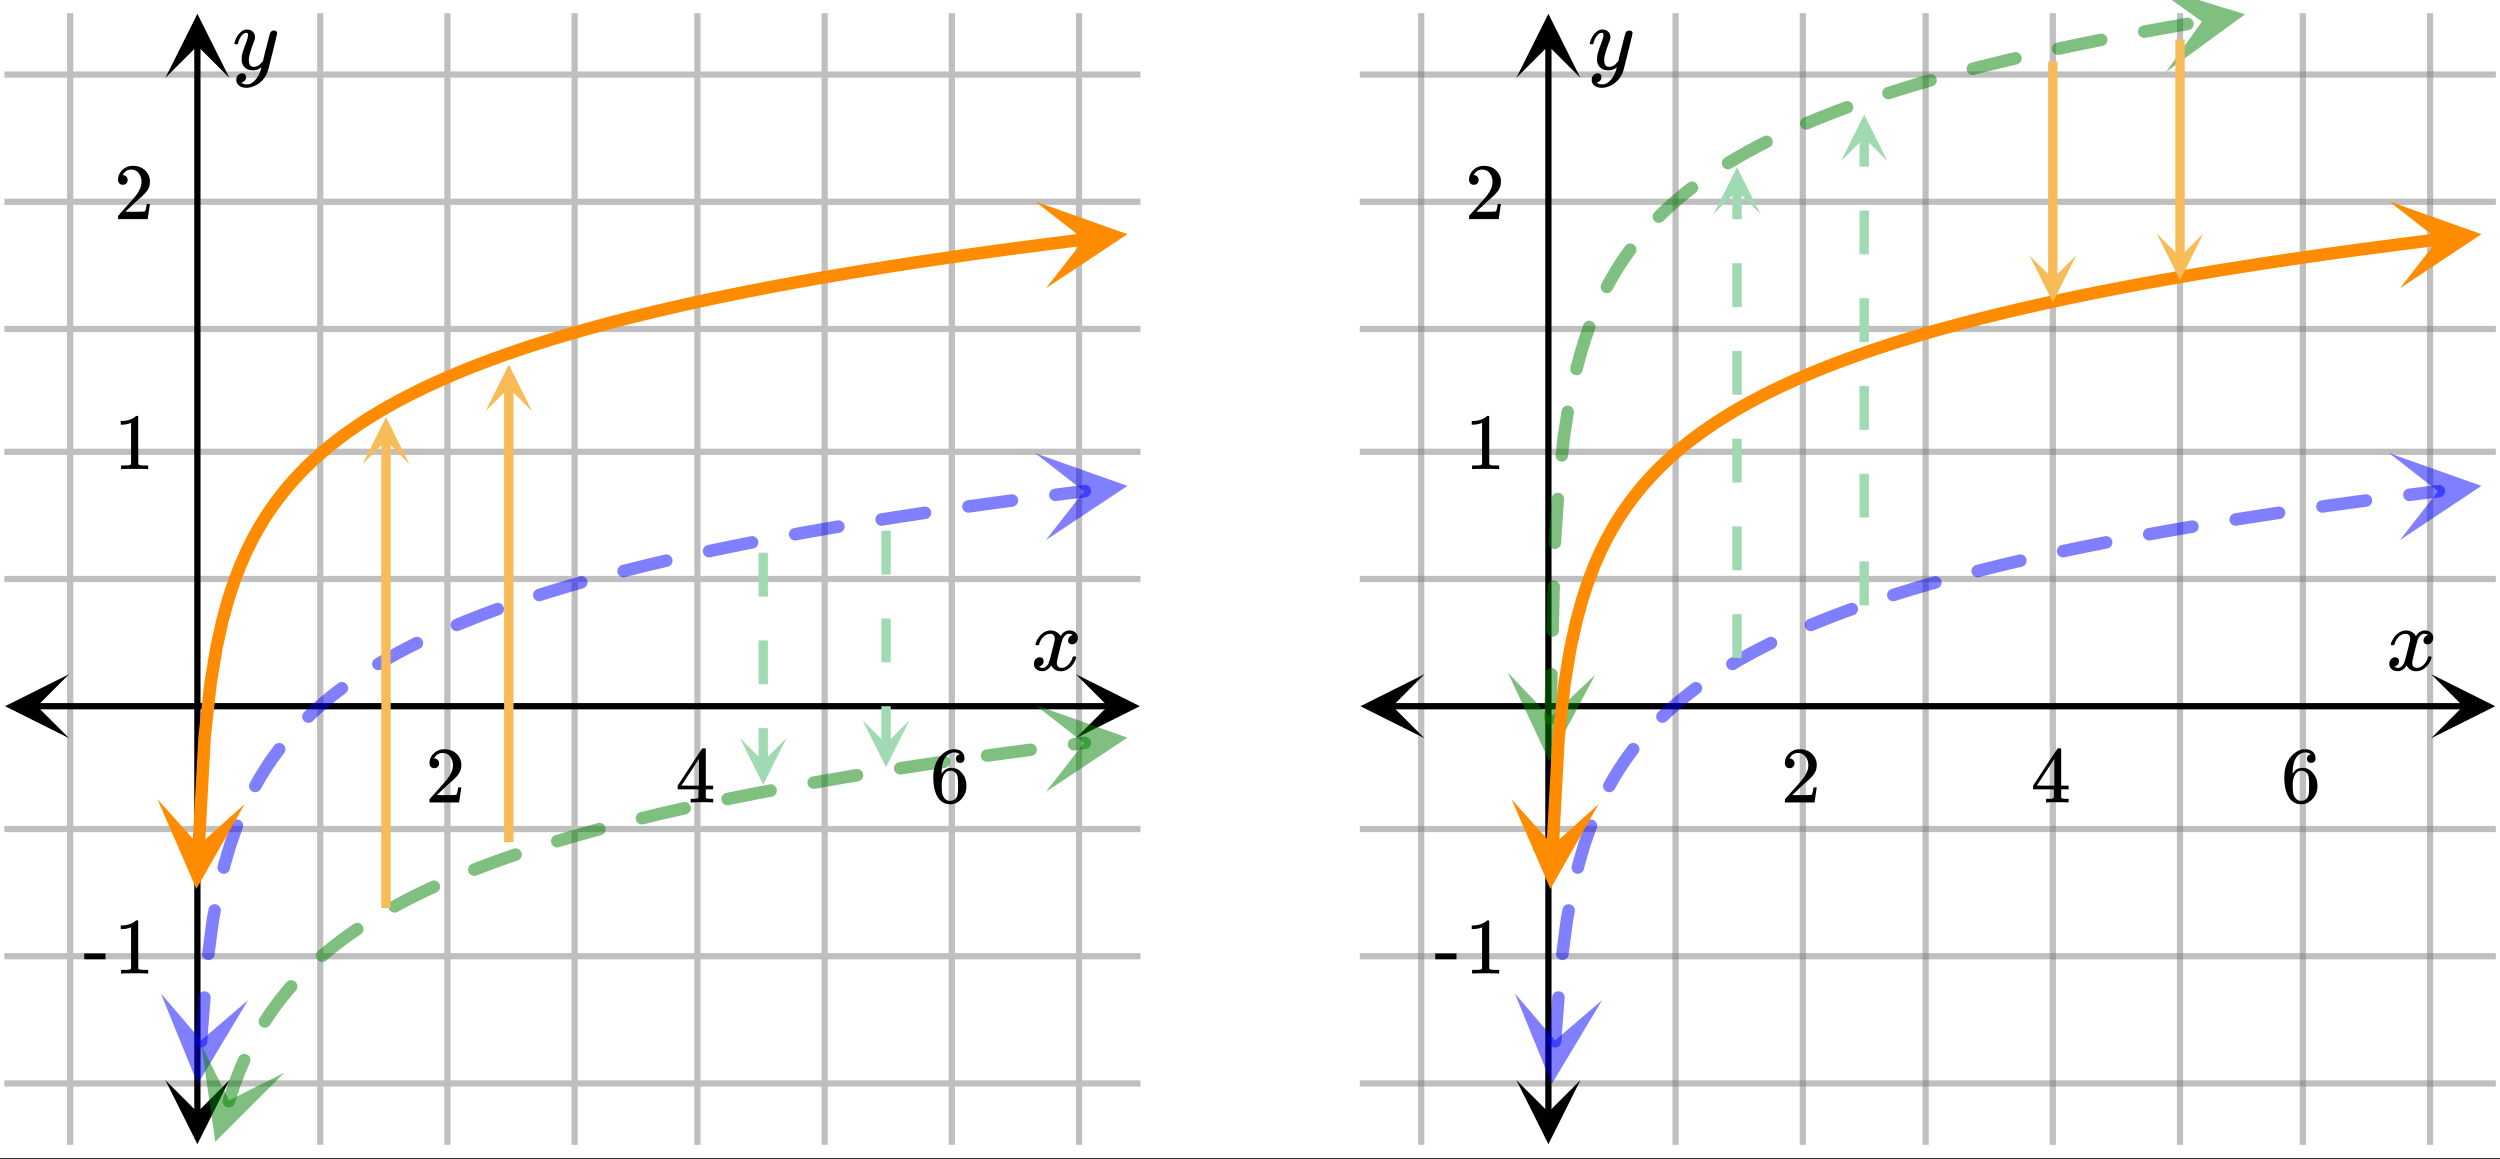 <svg xmlns="http://www.w3.org/2000/svg" xmlns:xlink="http://www.w3.org/1999/xlink" width="569.28" height="264" viewBox="0 0 426.96 198"><rect x="0" y="0" width="426.96" height="198" fill="#333333" stroke="none"/><defs><symbol overflow="visible" id="X"><path d="M.89-4.281c-.062-.051-.093-.102-.093-.157.039-.28.203-.632.484-1.062.477-.727 1.082-1.148 1.813-1.266.144-.02.25-.03.312-.03.364 0 .696.093 1 .28.301.18.52.407.657.688.132-.176.21-.285.234-.328.383-.426.82-.64 1.312-.64.414 0 .754.12 1.016.359.27.242.406.539.406.89 0 .313-.094.578-.281.797a.867.867 0 0 1-.703.328c-.2 0-.36-.055-.484-.172a.584.584 0 0 1-.188-.453c0-.469.258-.789.781-.969a.747.747 0 0 0-.172-.109c-.105-.063-.257-.094-.453-.094a.885.885 0 0 0-.281.032c-.398.167-.688.507-.875 1.015-.031.086-.184.656-.453 1.719C4.66-2.391 4.52-1.79 4.5-1.656a2.175 2.175 0 0 0-.047.453c0 .25.07.45.219.594.144.136.336.203.578.203.426 0 .813-.176 1.156-.531.352-.364.594-.77.719-1.22.031-.1.055-.16.078-.171.031-.02.113-.031.25-.031.195 0 .297.043.297.125 0 .011-.012.07-.031.171-.18.637-.54 1.188-1.078 1.657-.48.386-.985.578-1.516.578-.719 0-1.266-.32-1.64-.969-.294.461-.669.766-1.126.922-.093.02-.23.031-.406.031-.594 0-1.016-.21-1.266-.64a1.104 1.104 0 0 1-.156-.61c0-.3.094-.562.281-.781a.888.888 0 0 1 .704-.328c.445 0 .671.219.671.656 0 .375-.183.652-.546.828-.024.012-.047.028-.079.047l-.078.031a.123.123 0 0 1-.046.016l-.032.016c0 .03.07.074.219.125a.992.992 0 0 0 .406.078c.364 0 .68-.227.953-.688.114-.187.313-.851.594-2 .063-.226.129-.488.203-.781.07-.29.125-.508.156-.656.04-.157.067-.25.079-.282a3.95 3.95 0 0 0 .078-.593c0-.25-.07-.446-.203-.594a.72.72 0 0 0-.547-.219c-.469 0-.875.18-1.219.532a2.824 2.824 0 0 0-.688 1.234c-.023.086-.046.137-.078.156-.023.012-.105.016-.25.016zm0 0"/></symbol><symbol overflow="visible" id="ab"><path d="M7.11-6.625c.132 0 .253.043.359.125a.37.37 0 0 1 .156.313c0 .125-.25 1.199-.75 3.218-.5 2.024-.79 3.13-.86 3.328-.167.5-.433.961-.796 1.391-.367.426-.79.758-1.266 1-.555.27-1.07.406-1.547.406-.781 0-1.312-.25-1.594-.75-.105-.136-.156-.34-.156-.61 0-.343.098-.616.297-.812.219-.199.442-.296.672-.296.457 0 .688.218.688.656 0 .375-.184.648-.547.828-.024.008-.047.02-.079.031-.03.02-.058.035-.078.047-.023.008-.039.016-.046.016l-.047.015c.03.063.14.125.328.188a1.4 1.4 0 0 0 .5.094h.11c.175 0 .312-.012.405-.032.383-.105.75-.367 1.094-.781A4.25 4.25 0 0 0 4.766.281c.113-.344.171-.547.171-.61 0-.007-.011-.003-.03.017a.545.545 0 0 0-.095.062 2.057 2.057 0 0 1-1.265.422c-.524 0-.953-.121-1.297-.36-.336-.25-.555-.609-.656-1.078a3.893 3.893 0 0 1-.016-.468c0-.25.008-.442.031-.579.07-.437.313-1.187.72-2.25.218-.601.327-1.023.327-1.265 0-.145-.015-.242-.047-.297-.023-.063-.078-.094-.171-.094h-.063c-.242 0-.469.11-.688.328-.324.336-.574.829-.75 1.485 0 .011-.007.027-.015.047a.188.188 0 0 1-.031.046l-.016.016c-.012.012-.031.016-.063.016h-.39c-.063-.051-.094-.094-.094-.125 0-.032.016-.102.047-.219.207-.719.531-1.273.969-1.672.343-.332.703-.5 1.078-.5.437 0 .781.121 1.031.36.258.23.39.558.39.984-.023.187-.038.293-.046.312 0 .063-.078.29-.235.672-.417 1.137-.667 1.969-.75 2.5a2.863 2.863 0 0 0-.015.36c0 .386.062.683.187.89.125.2.348.297.672.297.239 0 .461-.055.672-.172.207-.125.363-.242.469-.36.113-.124.254-.284.422-.484 0-.007.02-.113.062-.312.051-.207.125-.508.219-.906.102-.406.203-.785.297-1.14.383-1.54.598-2.349.64-2.423.133-.27.36-.406.672-.406zm0 0"/></symbol><symbol overflow="visible" id="Y"><path d="M1.5-5.86c-.25 0-.45-.077-.594-.234a.872.872 0 0 1-.219-.61c0-.655.243-1.218.735-1.687a2.516 2.516 0 0 1 1.781-.703c.79 0 1.442.215 1.953.64.508.419.828.97.953 1.657.008.156.016.309.016.453 0 .524-.156 1.016-.469 1.485-.261.386-.777.906-1.547 1.562-.324.281-.777.703-1.359 1.266l-.813.765 1.047.016c1.426 0 2.18-.023 2.266-.078.04-.008.086-.102.14-.281.04-.102.102-.414.188-.938v-.031h.547v.031l-.375 2.5V0H.687v-.266c0-.175.004-.28.016-.312L1.86-1.875c.989-1.094 1.625-1.82 1.907-2.188.613-.82.921-1.582.921-2.28 0-.595-.164-1.095-.484-1.5-.312-.407-.75-.61-1.312-.61-.524 0-.95.234-1.282.703-.023.043-.046.094-.078.156a.274.274 0 0 0-.047.078c0 .012.024.016.079.016.218 0 .398.086.546.25a.86.86 0 0 1 .22.578.815.815 0 0 1-.235.578c-.149.157-.344.235-.594.235zm0 0"/></symbol><symbol overflow="visible" id="Z"><path d="M6.313 0c-.125-.031-.715-.047-1.766-.047-1.094 0-1.703.016-1.828.047h-.125v-.625h.422c.394-.008.632-.035.718-.078.07-.008.13-.05.172-.125.008-.02.016-.27.016-.75v-.672H.375v-.625l2.063-3.156C3.832-8.145 4.538-9.207 4.562-9.22c.02-.02.114-.031.282-.031h.25l.078.094v6.281h1.266v.625H5.171V-.906a.33.33 0 0 0 .078.172c.07.062.332.101.781.109h.407V0zM4-2.875v-4.563L1.016-2.89l1.484.016zm0 0"/></symbol><symbol overflow="visible" id="aa"><path d="M5.094-8.203c-.2-.195-.48-.313-.844-.344-.637 0-1.168.274-1.594.813C2.22-7.141 2-6.22 2-4.97l.016.047.109-.172c.375-.539.879-.812 1.516-.812.425 0 .796.086 1.109.25.219.125.438.312.656.562.219.242.395.496.532.766.195.45.296.933.296 1.453v.25c0 .21-.027.406-.078.594-.105.531-.386 1.039-.843 1.515-.399.407-.836.66-1.313.766a2.688 2.688 0 0 1-.547.047c-.168 0-.324-.012-.469-.031-.668-.137-1.203-.5-1.609-1.094C.844-1.68.578-2.832.578-4.281c0-.977.172-1.836.516-2.578.343-.739.828-1.313 1.453-1.72a2.712 2.712 0 0 1 1.594-.515c.53 0 .957.14 1.28.422.321.281.485.668.485 1.156 0 .23-.07.414-.203.547a.715.715 0 0 1-.531.203c-.219 0-.399-.062-.531-.187-.125-.125-.188-.3-.188-.531 0-.407.211-.645.64-.72zM4.5-4.938c-.262-.32-.59-.484-.984-.484-.344 0-.621.106-.829.313-.449.449-.671 1.168-.671 2.156 0 .812.054 1.375.171 1.687.094.274.25.508.47.704.218.187.472.28.765.28.469 0 .828-.175 1.078-.53.133-.188.219-.41.25-.672.04-.27.063-.657.063-1.157v-.437c0-.508-.024-.895-.063-1.156a1.577 1.577 0 0 0-.25-.704zm0 0"/></symbol><symbol overflow="visible" id="ac"><path d="M.156-2.438v-1h3.625v1zm0 0"/></symbol><symbol overflow="visible" id="ad"><path d="M5.688 0c-.157-.031-.883-.047-2.172-.047-1.282 0-2 .016-2.157.047h-.156v-.625h.36c.519 0 .859-.016 1.015-.047.07-.008.18-.062.328-.156v-7.063a.368.368 0 0 0-.11.032 3.902 3.902 0 0 1-1.405.265h-.25v-.625h.25c.77-.031 1.41-.203 1.921-.515a2.46 2.46 0 0 0 .422-.313c.008-.031.063-.047.157-.047a.36.36 0 0 1 .234.078v4.079l.016 4.109c.132.137.43.203.89.203h.797V0zm0 0"/></symbol><clipPath id="a"><path d="M0 0h426.96v197.77H0zm0 0"/></clipPath><clipPath id="b"><path d="M231 184h195.96v2H231zm0 0"/></clipPath><clipPath id="c"><path d="M231 162h195.96v2H231zm0 0"/></clipPath><clipPath id="d"><path d="M231 141h195.96v2H231zm0 0"/></clipPath><clipPath id="e"><path d="M231 98h195.96v2H231zm0 0"/></clipPath><clipPath id="f"><path d="M231 76h195.96v2H231zm0 0"/></clipPath><clipPath id="g"><path d="M231 55h195.96v2H231zm0 0"/></clipPath><clipPath id="h"><path d="M231 33h195.96v2H231zm0 0"/></clipPath><clipPath id="i"><path d="M231 12h195.96v2H231zm0 0"/></clipPath><clipPath id="j"><path d="M.86 115.133H12V127H.86zm0 0"/></clipPath><clipPath id="k"><path d="M183.71 115.133H195V127h-11.29zm0 0"/></clipPath><clipPath id="l"><path d="M28.234 184H40v11.41H28.234zm0 0"/></clipPath><clipPath id="m"><path d="M28.234 2H40v11.309H28.234zm0 0"/></clipPath><clipPath id="n"><path d="M232.336 115.133H244V127h-11.664zm0 0"/></clipPath><clipPath id="o"><path d="M415.188 115.133h11.773V127h-11.774zm0 0"/></clipPath><clipPath id="p"><path d="M258.965 184H270v11.41h-11.035zm0 0"/></clipPath><clipPath id="q"><path d="M258.965 2H270v11.309h-11.035zm0 0"/></clipPath><clipPath id="r"><path d="M27 169h16v17H27zm0 0"/></clipPath><clipPath id="s"><path d="M26.32 184.559l3.274-42.465 42.468 3.273-3.273 42.465zm0 0"/></clipPath><clipPath id="t"><path d="M176 77h17v16h-17zm0 0"/></clipPath><clipPath id="u"><path d="M176.797 77.398l42.273-5.214 5.211 42.273-42.273 5.211zm0 0"/></clipPath><clipPath id="v"><path d="M34 178h15v18H34zm0 0"/></clipPath><clipPath id="w"><path d="M29.676 192.652l13.445-40.418 40.414 13.446-13.445 40.418zm0 0"/></clipPath><clipPath id="x"><path d="M176 120h17v16h-17zm0 0"/></clipPath><clipPath id="y"><path d="M176.797 120.39l42.273-5.21 5.211 42.27-42.273 5.214zm0 0"/></clipPath><clipPath id="z"><path d="M26 136h16v16H26zm0 0"/></clipPath><clipPath id="A"><path d="M26.074 151.406l2.313-42.527 42.531 2.312-2.313 42.532zm0 0"/></clipPath><clipPath id="B"><path d="M176 34h17v16h-17zm0 0"/></clipPath><clipPath id="C"><path d="M176.797 34.402l42.273-5.21 5.211 42.273-42.273 5.21zm0 0"/></clipPath><clipPath id="D"><path d="M258 169h16v17h-16zm0 0"/></clipPath><clipPath id="E"><path d="M257.566 184.559l3.274-42.465 42.469 3.273-3.274 42.465zm0 0"/></clipPath><clipPath id="F"><path d="M408 77h16v16h-16zm0 0"/></clipPath><clipPath id="G"><path d="M408.043 77.398l42.273-5.214 5.211 42.273-42.27 5.211zm0 0"/></clipPath><clipPath id="H"><path d="M257 114h16v16h-16zm0 0"/></clipPath><clipPath id="I"><path d="M257.125 129.79l1.07-42.583 42.578 1.07-1.066 42.582zm0 0"/></clipPath><clipPath id="J"><path d="M367 0h17v13h-17zm0 0"/></clipPath><clipPath id="K"><path d="M367.45-2.457l42.007-7.05 7.05 42.007-42.007 7.05zm0 0"/></clipPath><clipPath id="L"><path d="M258 136h16v16h-16zm0 0"/></clipPath><clipPath id="M"><path d="M257.32 151.406l2.313-42.527 42.531 2.312-2.312 42.532zm0 0"/></clipPath><clipPath id="N"><path d="M408 34h16v16h-16zm0 0"/></clipPath><clipPath id="O"><path d="M408.043 34.402l42.273-5.21 5.211 42.273-42.273 5.21zm0 0"/></clipPath><clipPath id="P"><path d="M126 126.008h8.352V135H126zm0 0"/></clipPath><clipPath id="Q"><path d="M147 123.012h8.324V132H147zm0 0"/></clipPath><clipPath id="R"><path d="M61.918 71H70v8.254h-8.082zm0 0"/></clipPath><clipPath id="S"><path d="M82.895 62H91v8.262h-8.105zm0 0"/></clipPath><clipPath id="T"><path d="M292.648 28H301v8.555h-8.352zm0 0"/></clipPath><clipPath id="U"><path d="M314.375 19H323v8.563h-8.625zm0 0"/></clipPath><clipPath id="V"><path d="M346 43.602h8.594V52H346zm0 0"/></clipPath><clipPath id="W"><path d="M368 39.86h8.316V48H368zm0 0"/></clipPath></defs><g clip-path="url(#a)" fill="#fff"><path d="M0 0h427v197.77H0zm0 0"/><path d="M0 0h427v197.77H0zm0 0"/></g><path d="M11.984 195.52V2.246M54.688 195.52V2.246M76.41 195.52V2.246M98.137 195.52V2.246M119.11 195.52V2.246M140.836 195.52V2.246M162.559 195.52V2.246M184.285 195.52V2.246M.75 185.035h194.024M.75 163.309h194.024M.75 141.586h194.024M.75 98.883h194.024M.75 77.16h194.024M.75 56.184h194.024M.75 34.461h194.024M.75 12.734h194.024M242.715 195.52V2.246M286.164 195.52V2.246M307.89 195.52V2.246M328.863 195.52V2.246M350.59 195.52V2.246M372.313 195.52V2.246M393.29 195.52V2.246M415.016 195.52V2.246" fill="none" stroke-width="1.067" stroke="gray" stroke-opacity=".502"/><g clip-path="url(#b)"><path d="M232.227 185.035H426.25" fill="none" stroke-width="1.067" stroke="gray" stroke-opacity=".502"/></g><g clip-path="url(#c)"><path d="M232.227 163.309H426.25" fill="none" stroke-width="1.067" stroke="gray" stroke-opacity=".502"/></g><g clip-path="url(#d)"><path d="M232.227 141.586H426.25" fill="none" stroke-width="1.067" stroke="gray" stroke-opacity=".502"/></g><g clip-path="url(#e)"><path d="M232.227 98.883H426.25" fill="none" stroke-width="1.067" stroke="gray" stroke-opacity=".502"/></g><g clip-path="url(#f)"><path d="M232.227 77.16H426.25" fill="none" stroke-width="1.067" stroke="gray" stroke-opacity=".502"/></g><g clip-path="url(#g)"><path d="M232.227 56.184H426.25" fill="none" stroke-width="1.067" stroke="gray" stroke-opacity=".502"/></g><g clip-path="url(#h)"><path d="M232.227 34.461H426.25" fill="none" stroke-width="1.067" stroke="gray" stroke-opacity=".502"/></g><g clip-path="url(#i)"><path d="M232.227 12.734H426.25" fill="none" stroke-width="1.067" stroke="gray" stroke-opacity=".502"/></g><path d="M6.227 120.61h183.07" fill="none" stroke-width="1.067" stroke="#000"/><g clip-path="url(#j)"><path d="M11.813 115.133L.858 120.609l10.954 5.477-5.477-5.477zm0 0"/></g><g clip-path="url(#k)"><path d="M183.71 115.133l10.954 5.476-10.953 5.477 5.476-5.477zm0 0"/></g><path d="M33.711 190.043V7.723" fill="none" stroke-width="1.067" stroke="#000"/><g clip-path="url(#l)"><path d="M28.234 184.457l5.477 10.953 5.477-10.953-5.477 5.477zm0 0"/></g><g clip-path="url(#m)"><path d="M28.234 13.309l5.477-10.954 5.477 10.954-5.477-5.477zm0 0"/></g><path d="M237.703 120.61h183.07" fill="none" stroke-width="1.067" stroke="#000"/><g clip-path="url(#n)"><path d="M243.29 115.133l-10.954 5.476 10.953 5.477-5.476-5.477zm0 0"/></g><g clip-path="url(#o)"><path d="M415.188 115.133l10.953 5.476-10.954 5.477 5.477-5.477zm0 0"/></g><path d="M264.442 190.043V7.723" fill="none" stroke-width="1.067" stroke="#000"/><g clip-path="url(#p)"><path d="M258.965 184.457l5.476 10.953 5.477-10.953-5.477 5.477zm0 0"/></g><g clip-path="url(#q)"><path d="M258.965 13.309l5.476-10.954 5.477 10.954-5.477-5.477zm0 0"/></g><path d="M33.27 177.75l.574-7.469c.011-.14.05-.273.113-.402a1.17 1.17 0 0 1 .258-.328 1.067 1.067 0 0 1 .777-.25c.14.008.274.047.403.11a1.1 1.1 0 0 1 .53.62c.044.137.06.274.048.414l-.575 7.47c-.011.14-.046.273-.113.401a1.044 1.044 0 0 1-.258.329c-.105.09-.226.16-.363.203-.133.043-.27.058-.41.05a1.085 1.085 0 0 1-.73-.37 1.07 1.07 0 0 1-.254-.777zm1.257-14.984l.774-5.852.011-.059.293-1.558a1.074 1.074 0 0 1 .828-.852 1.058 1.058 0 0 1 .8.152 1.074 1.074 0 0 1 .466.676c.028.137.028.278.004.415l-.293 1.562-1.05-.195 1.058.14-.777 5.848c-.016.14-.063.273-.133.394a1.12 1.12 0 0 1-.274.317 1.056 1.056 0 0 1-.79.207 1.053 1.053 0 0 1-.89-.781.988.988 0 0 1-.027-.414zm2.653-14.848l.168-.707.015-.05 1.012-3.419c.008-.015.012-.035.016-.05l1.015-2.887c.004-.016.012-.032.016-.047l.055-.133a1.05 1.05 0 0 1 .98-.664 1.07 1.07 0 0 1 .992.648c.055.133.082.266.082.41a.966.966 0 0 1-.078.407l-.05.133-.989-.403 1.004.356-1.012 2.886-1.008-.351 1.024.3-1.012 3.419-1.023-.305 1.039.254-.172.703a1.12 1.12 0 0 1-.176.379 1.049 1.049 0 0 1-.305.281 1.092 1.092 0 0 1-.808.129 1.12 1.12 0 0 1-.38-.176 1.116 1.116 0 0 1-.28-.308 1.055 1.055 0 0 1-.125-.805zm5.488-14.219l.867-1.527a.344.344 0 0 1 .024-.04l1.011-1.624.024-.035 1.011-1.496.024-.036 1.012-1.382c.007-.012.015-.02.023-.032l.18-.226c.086-.114.191-.203.316-.274a1.078 1.078 0 0 1 1.184.09c.11.09.199.196.27.317.07.125.113.257.128.398a1.074 1.074 0 0 1-.219.785l-.18.23-.84-.66.864.63-1.015 1.386-.86-.629.883.598-1.012 1.496-.886-.598.906.563-1.012 1.629-.906-.563.93.528-.872 1.527a1.074 1.074 0 0 1-.645.504 1.057 1.057 0 0 1-.413.027 1.04 1.04 0 0 1-.711-.402 1.078 1.078 0 0 1-.219-.79c.02-.14.063-.269.133-.394zm9.27-12.094l.91-.863c.007-.004.011-.012.02-.015l1.01-.915c.009-.003.017-.011.02-.015l1.016-.871.016-.012 1.015-.832 1.032-.809.77-.582a1.056 1.056 0 0 1 .79-.203c.139.02.272.067.393.137a1 1 0 0 1 .308.277 1.05 1.05 0 0 1 .067 1.184 1.06 1.06 0 0 1-.278.312l-.734.551-.996.781-1.012.832-.676-.824.696.809-1.016.871-.695-.813.715.793-1.012.915-.715-.793.734.773-.91.863a.97.97 0 0 1-.351.219c-.133.05-.27.074-.41.07a1.027 1.027 0 0 1-.407-.09 1.103 1.103 0 0 1-.34-.242 1.056 1.056 0 0 1-.2-1.168 1.03 1.03 0 0 1 .24-.34zm12.128-9.125l.106-.066 1.027-.598 1.024-.582 1.027-.566 1.023-.547 1.024-.531 1.023-.52.414-.203c.125-.062.262-.097.403-.105a1.084 1.084 0 0 1 .773.262c.106.093.188.203.25.331a1.073 1.073 0 0 1-.152 1.176 1.106 1.106 0 0 1-.332.254l-.39.192-1.005.507-1 .52-1.004.535-1 .55-1 .567-1 .586-.105.063a1.1 1.1 0 0 1-.39.144 1.075 1.075 0 0 1-.794-.195 1.007 1.007 0 0 1-.281-.309 1.073 1.073 0 0 1-.145-.39 1.079 1.079 0 0 1 .196-.793c.086-.114.187-.207.308-.282zm13.551-6.734l.883-.367 1.02-.414 1.02-.403 1.019-.398 1.023-.387 1.02-.379 1.02-.37.026-.012c.133-.047.27-.067.41-.063a1.048 1.048 0 0 1 .738.352 1.058 1.058 0 0 1-.074 1.508 1.096 1.096 0 0 1-.355.214l-.015.004-1.008.367-1.004.375-1.008.383-1.004.39-1.008.4-1.004.406-.882.367a1.04 1.04 0 0 1-.41.082c-.141 0-.278-.028-.407-.082a1.102 1.102 0 0 1-.347-.23 1.102 1.102 0 0 1-.23-.348 1.04 1.04 0 0 1-.083-.41c0-.141.027-.278.082-.407.055-.133.133-.246.23-.347.102-.098.215-.176.348-.23zm14.164-5.144l.989-.313 1.015-.316 1.02-.309 1.02-.305 1.015-.3 1.02-.297 1.015-.29.113-.034c.137-.036.274-.047.414-.032.141.016.274.059.399.13.12.07.226.16.316.269a1.08 1.08 0 0 1 .223.79c-.02.14-.063.272-.13.393-.07.125-.16.23-.272.317-.11.09-.235.152-.372.191l-.105.027-1.008.29-1.008.292-1.007.297-1.012.305-1.008.305-1.008.312-.988.313a.982.982 0 0 1-.414.043 1.053 1.053 0 0 1-.922-.742 1.059 1.059 0 0 1 .695-1.336zm14.469-4.114l.758-.191 1.02-.258 2.03-.5 2.032-.484 1.015-.239.446-.105a1.057 1.057 0 0 1 .804.137c.122.074.223.168.305.285a1.042 1.042 0 0 1 .184.793c-.024.14-.07.27-.149.39a1.01 1.01 0 0 1-.285.305c-.113.082-.238.14-.379.172l-.437.102-1.008.238-1.012.238-1.008.242-1.011.246-1.008.25-1.012.254-.758.196c-.14.035-.277.043-.418.02a1.06 1.06 0 0 1-.882-.794 1.055 1.055 0 0 1-.02-.414c.02-.14.066-.273.137-.394.074-.122.168-.223.281-.309.113-.086.238-.145.375-.18zm14.633-3.406l.347-.074 1.016-.211 1.016-.215 2.031-.414 2.031-.406.914-.18a1.055 1.055 0 0 1 .801.16 1.055 1.055 0 0 1 .45 1.098 1.058 1.058 0 0 1-.157.383c-.082.117-.18.215-.297.293a1.055 1.055 0 0 1-.387.16l-.906.18-1.012.199-1.011.203-1.008.207-1.012.207-1.011.21-1.012.216-.348.074c-.14.031-.277.031-.418.004a.98.98 0 0 1-.387-.153 1.101 1.101 0 0 1-.464-.671 1.075 1.075 0 0 1 .824-1.27zm14.73-2.894l.848-.157 1.012-.183 2.03-.36 2.032-.351 1.012-.176.457-.074c.14-.024.277-.02.414.011a1.052 1.052 0 0 1 .816.86 1.042 1.042 0 0 1-.184.797.954.954 0 0 1-.3.285c-.121.078-.25.125-.39.152l-.45.074-1.012.176-1.011.172-1.012.18-1.012.176-1.011.18-1.012.183-.844.152c-.14.028-.277.024-.418-.004a1.082 1.082 0 0 1-.672-.469 1.056 1.056 0 0 1-.145-.8 1.045 1.045 0 0 1 .466-.672.98.98 0 0 1 .386-.153zm14.793-2.52l.258-.043 1.016-.16 1.011-.16 3.047-.47 1.012-.151 1.016-.153.054-.008a1.086 1.086 0 0 1 .793.195c.114.087.207.188.278.31.074.12.12.253.14.394a1.081 1.081 0 0 1-.195.793 1.045 1.045 0 0 1-.309.277 1.023 1.023 0 0 1-.39.14l-.055.009-1.012.152-1.011.156-1.012.153-2.024.312-2.023.32-.258.043c-.14.02-.277.016-.418-.015a1.101 1.101 0 0 1-.66-.48 1.073 1.073 0 0 1 .047-1.188 1.073 1.073 0 0 1 .695-.426zm14.836-2.227l.637-.09 1.016-.14 1.011-.14 1.016-.141 1.012-.14 2.03-.274.708-.094a1.06 1.06 0 0 1 .789.207 1.104 1.104 0 0 1 .41.707c.016.14.008.281-.027.418a1.002 1.002 0 0 1-.184.371 1.06 1.06 0 0 1-.707.41l-.703.098-3.035.41-1.012.14-1.016.141-1.011.14-.637.09a.987.987 0 0 1-.414-.019 1.119 1.119 0 0 1-.375-.183 1.045 1.045 0 0 1-.277-.309 1.056 1.056 0 0 1 .066-1.184 1 1 0 0 1 .309-.277c.12-.074.254-.121.394-.14zm14.863-1.992l.985-.125 1.012-.125 1.015-.129 1.016-.125 1.012-.125c.14-.015.28-.007.414.032.136.039.261.101.375.187.109.086.199.191.27.316a1.059 1.059 0 0 1-.086 1.18 1.073 1.073 0 0 1-.71.406l-3.037.375-1.012.13-.984.124a1.078 1.078 0 0 1-1.063-.53 1.098 1.098 0 0 1-.132-.395 1.078 1.078 0 0 1 .53-1.063c.122-.07.255-.113.395-.133zm0 0" fill="#00f" fill-opacity=".502"/><g clip-path="url(#r)"><g clip-path="url(#s)"><path d="M27.469 169.66l6.3 15.473 8.602-14.324-8.023 6.875zm0 0" fill="#00f" fill-opacity=".502"/></g></g><g clip-path="url(#t)"><g clip-path="url(#u)"><path d="M176.797 77.398l15.746 5.586-13.918 9.246 6.504-8.332zm0 0" fill="#00f" fill-opacity=".502"/></g></g><path d="M38.063 187.723l.98-2.95c.008-.015.012-.03.02-.046l.98-2.543c.004-.016.012-.032.02-.047l.66-1.516a1.09 1.09 0 0 1 .59-.566c.132-.051.269-.075.41-.07.144 0 .277.03.406.09a1.058 1.058 0 0 1 .64.996 1.061 1.061 0 0 1-.09.41l-.663 1.511-.977-.426.996.383-.98 2.547-.996-.383 1.011.336-.98 2.95a1.123 1.123 0 0 1-.207.363 1.09 1.09 0 0 1-.328.254 1.07 1.07 0 0 1-.816.059 1.005 1.005 0 0 1-.36-.208 1.002 1.002 0 0 1-.258-.328 1.07 1.07 0 0 1-.059-.816zm6.277-13.852l.71-1.094a.085.085 0 0 1 .02-.03l.98-1.403c.009-.008.016-.02.024-.028l.98-1.304c.008-.008.016-.016.02-.028l.985-1.214a.07.07 0 0 1 .02-.028l.835-.972c.094-.106.2-.192.328-.258.125-.063.258-.102.403-.11a1.04 1.04 0 0 1 .773.254 1.087 1.087 0 0 1 .371.727c.008.144-.008.281-.05.414a1.039 1.039 0 0 1-.204.363l-.836.973-.812-.696.832.672-.98 1.215-.833-.668.856.64-.985 1.306-.851-.645.875.613-.98 1.399-.876-.61.895.578-.711 1.098a.997.997 0 0 1-.29.297.983.983 0 0 1-.382.164 1.074 1.074 0 0 1-.418.008 1.105 1.105 0 0 1-.387-.156 1.045 1.045 0 0 1-.297-.29 1.074 1.074 0 0 1-.172-.8c.028-.137.079-.266.157-.387zm10.02-11.476l.706-.602.996-.813 1-.78.997-.75.996-.723 1-.692.36-.246a1.084 1.084 0 0 1 .804-.16c.136.027.265.082.383.16a1.066 1.066 0 0 1 .004 1.773l-.333.223-.964.672-.97.7-.964.722-.96.754-.966.785-.707.602a.98.98 0 0 1-.363.203 1.022 1.022 0 0 1-.813-.066.963.963 0 0 1-.328-.259 1.059 1.059 0 0 1-.25-.777.955.955 0 0 1 .114-.398c.062-.13.148-.235.257-.328zm12.535-8.54l.12-.066.993-.535.992-.52.988-.504.992-.492.993-.48.992-.469.7-.32a1.06 1.06 0 0 1 1.172.188c.1.093.183.206.241.335.059.13.094.262.098.406a.985.985 0 0 1-.067.41 1.07 1.07 0 0 1-.214.356c-.098.102-.211.184-.34.242l-.68.317-.973.457-.972.468-.97.485-.972.492-.968.508-.973.523-.117.067a1.06 1.06 0 0 1-1.184-.098c-.11-.09-.2-.195-.27-.316a1.104 1.104 0 0 1-.124-.399 1.06 1.06 0 0 1 .035-.414c.039-.137.101-.262.187-.371.09-.11.196-.2.32-.27zm13.722-6.328l.262-.105.984-.379.989-.375.988-.367 1.976-.711.985-.344.894-.309c.133-.046.274-.062.414-.054.141.008.274.043.403.105.125.063.238.149.332.254.094.106.164.227.207.36a1.046 1.046 0 0 1-.047.816 1.09 1.09 0 0 1-.613.539l-.883.305-.977.34-.972.347-.977.356-.973.36-.976.37-.973.375-.262.102a1.06 1.06 0 0 1-.816-.016 1.035 1.035 0 0 1-.566-.586.992.992 0 0 1-.075-.41c0-.14.032-.277.086-.406.059-.13.137-.246.239-.344.101-.098.218-.172.351-.223zm14.25-4.89l.813-.242.984-.293.984-.286.989-.285.984-.277.984-.274.985-.27.512-.14a1.073 1.073 0 0 1 1.121.379 1.057 1.057 0 0 1 .082 1.184 1.05 1.05 0 0 1-.648.5l-.5.137-.977.265-.977.274-.98.277-.977.277-.976.285-.977.29-.809.246c-.136.039-.273.05-.418.039a1.056 1.056 0 0 1-.394-.121 1.125 1.125 0 0 1-.324-.266 1.091 1.091 0 0 1-.196-.371c-.039-.133-.054-.274-.039-.414a1.05 1.05 0 0 1 .387-.719c.11-.09.234-.152.367-.195zm14.512-3.938l.09-.023.984-.238 1.969-.47.984-.23.98-.226.985-.227.984-.219.34-.078a1.074 1.074 0 0 1 1.106.43c.082.117.136.242.168.383a1.054 1.054 0 0 1-.14.804 1.1 1.1 0 0 1-.286.301 1.082 1.082 0 0 1-.383.168l-.332.074-.98.22-.977.226-.98.222-.977.23-.98.231-.977.235-.98.238-.09.023c-.137.032-.274.04-.414.02-.141-.023-.27-.07-.391-.145a.965.965 0 0 1-.309-.28 1.075 1.075 0 0 1-.055-1.184c.075-.121.169-.223.282-.309a1.12 1.12 0 0 1 .379-.176zm14.66-3.281l.188-.04.984-.198.98-.2 1.97-.39.98-.192.984-.191.984-.187.293-.06c.141-.023.278-.023.418.005.137.031.266.086.383.164a1.06 1.06 0 0 1 .445 1.101 1.148 1.148 0 0 1-.164.383.997.997 0 0 1-.297.29.986.986 0 0 1-.386.156l-.29.054-.98.188-.98.191-.977.192-1.96.39-.977.196-.98.199-.188.039a1.058 1.058 0 0 1-1.098-.445 1.008 1.008 0 0 1-.164-.383 1.055 1.055 0 0 1 .156-.805 1.045 1.045 0 0 1 .676-.457zm14.746-2.809l.188-.03.984-.177.98-.168.985-.172.98-.167.985-.165.984-.167.98-.165.329-.05a1.042 1.042 0 0 1 .797.184 1.08 1.08 0 0 1 .434.695c.019.136.015.277-.016.414-.032.14-.09.265-.172.379a1.08 1.08 0 0 1-.695.434l-.325.054-.98.16-.98.164-.977.168-1.961.336-1.961.344-.188.03a1.052 1.052 0 0 1-.797-.176 1.06 1.06 0 0 1-.43-1.104.974.974 0 0 1 .169-.38.997.997 0 0 1 .297-.288 1.02 1.02 0 0 1 .39-.153zm14.805-2.449l.125-.02.98-.152.985-.148.98-.149.985-.148.98-.148.984-.145.98-.145.415-.062a1.076 1.076 0 0 1 1.21.902 1.041 1.041 0 0 1-.2.793 1.045 1.045 0 0 1-.307.278 1.018 1.018 0 0 1-.394.14l-.41.063-2.942.433-2.941.446-.977.152-.125.02c-.14.023-.281.015-.418-.016a1.156 1.156 0 0 1-.379-.176 1.116 1.116 0 0 1-.281-.308 1.055 1.055 0 0 1-.125-.805c.035-.14.09-.266.176-.38.082-.112.183-.206.304-.28.121-.075.254-.121.395-.145zm14.84-2.172h.02l.98-.136.984-.133.98-.133.985-.133.98-.133.985-.129.98-.129.54-.07a.988.988 0 0 1 .413.028 1.05 1.05 0 0 1 .649.496c.07.125.117.254.133.394.02.14.011.281-.028.418a1.032 1.032 0 0 1-.183.371 1.046 1.046 0 0 1-.313.274 1.034 1.034 0 0 1-.394.136l-.54.07-.98.13-.976.129-.98.132-.981.13-.98.132-.981.137-.98.133-.02.003a1.056 1.056 0 0 1-1.067-.52 1.06 1.06 0 0 1 .07-1.183 1.05 1.05 0 0 1 .704-.414zm14.87-1.945l.864-.11.98-.12c.141-.016.282-.004.415.03a1.056 1.056 0 0 1 .645.504 1.053 1.053 0 0 1 .102.809c-.04.137-.103.262-.189.375-.086.11-.191.203-.316.27-.121.07-.254.113-.395.133l-.98.12-.863.106a.99.99 0 0 1-.415-.031 1.002 1.002 0 0 1-.37-.184 1.098 1.098 0 0 1-.406-.71 1.16 1.16 0 0 1 .03-.419 1.11 1.11 0 0 1 .188-.37c.086-.114.191-.204.316-.274a1 1 0 0 1 .395-.129zm0 0" fill="green" fill-opacity=".502"/><g clip-path="url(#v)"><g clip-path="url(#w)"><path d="M34.39 178.469l2.376 16.543 11.808-11.825-9.449 4.731zm0 0" fill="green" fill-opacity=".502"/></g></g><g clip-path="url(#x)"><g clip-path="url(#y)"><path d="M176.797 120.39l15.746 5.587-13.918 9.246 6.504-8.332zm0 0" fill="green" fill-opacity=".502"/></g></g><path d="M33.934 144.5l1.015-18.672 1.016-9.148 1.015-6.11 1.016-4.597 1.016-3.688 1.015-3.078 1.016-2.64 1.016-2.313 1.015-2.059 1.016-1.851 1.015-1.688 1.016-1.547 1.016-1.425 1.015-1.328 1.016-1.239 1.016-1.16 1.015-1.094 1.016-1.035 1.015-.976 1.016-.93 1.02-.887 1.015-.844 1.016-.812 1.016-.774 1.015-.746 1.016-.714 1.015-.692 1.016-.664 1.016-.64 1.015-.622 1.016-.601 1.016-.582 1.015-.563 1.016-.55 1.015-.532 1.016-.515 1.016-.504 1.015-.492 1.016-.477 1.016-.465 1.015-.457 1.016-.441 1.015-.434 1.016-.426 1.016-.414 1.015-.402 1.016-.399 1.016-.386 1.015-.383 1.016-.371 1.015-.367 1.016-.36 1.016-.351 1.015-.344 1.016-.34 1.016-.332 1.015-.328 1.016-.32 1.015-.317 1.016-.312 1.016-.305 1.015-.3 1.02-.298 2.031-.578 1.016-.281 1.015-.277 2.032-.547 1.015-.266 1.016-.262 2.031-.515 2.031-.5 1.016-.246 1.016-.242 1.015-.239 2.031-.468 1.016-.23 2.031-.454 1.016-.223 1.016-.218 3.046-.645 3.047-.621 1.016-.203 2.031-.399 2.031-.39 2.032-.383 2.031-.375 2.031-.367 2.031-.36 1.02-.18 1.016-.175 1.015-.172 1.016-.176 1.015-.172 3.047-.504 2.032-.328 4.062-.64 2.031-.313 4.063-.61 2.031-.296 1.016-.145 1.015-.148 2.032-.29 4.062-.562 4.063-.546 4.062-.532 4.063-.515 1.02-.13 2.03-.25" fill="none" stroke-width="2.135" stroke-linecap="round" stroke-linejoin="round" stroke="#ff8c00"/><g clip-path="url(#z)"><g clip-path="url(#A)"><path d="M26.887 136.484l6.648 15.328 8.274-14.515-7.868 7.055zm0 0" fill="#ff8c00"/></g></g><g clip-path="url(#B)"><g clip-path="url(#C)"><path d="M176.797 34.402l15.746 5.59-13.918 9.242 6.504-8.328zm0 0" fill="#ff8c00"/></g></g><path d="M264.516 177.75l.578-7.469a1.048 1.048 0 0 1 .73-.933c.137-.043.274-.059.414-.047a1.048 1.048 0 0 1 .934.73c.043.137.058.274.05.414l-.577 7.47a1.09 1.09 0 0 1-.367.73c-.11.09-.231.16-.364.203a1.15 1.15 0 0 1-.414.05 1.106 1.106 0 0 1-.402-.113 1.17 1.17 0 0 1-.328-.258 1.07 1.07 0 0 1-.254-.777zm1.257-14.984l.778-5.852c0-.02.004-.039.008-.059l.293-1.558c.023-.14.078-.27.152-.387a1.074 1.074 0 0 1 .676-.465c.14-.027.277-.027.418-.004.136.028.265.079.386.157a1.084 1.084 0 0 1 .46.676c.029.136.033.277.005.413l-.293 1.563-1.05-.195 1.058.14-.773 5.848c-.02.14-.067.273-.137.394a1.06 1.06 0 0 1-.274.317 1.056 1.056 0 0 1-.79.207 1.053 1.053 0 0 1-.89-.781.988.988 0 0 1-.027-.414zm2.653-14.848l.168-.707c.008-.016.011-.035.015-.05l1.012-3.419c.008-.015.012-.035.02-.05l1.011-2.887c.004-.016.012-.032.016-.047l.055-.133a1.08 1.08 0 0 1 .574-.582c.129-.055.265-.082.406-.082a.996.996 0 0 1 .41.078 1.076 1.076 0 0 1 .668.98c0 .141-.027.278-.078.407l-.055.133-.988-.403 1.008.356-1.016 2.886-1.007-.351 1.023.3-1.012 3.419-1.023-.305 1.039.254-.172.703a1.05 1.05 0 0 1-.176.379 1.049 1.049 0 0 1-.304.281 1.074 1.074 0 0 1-.809.129 1.156 1.156 0 0 1-.379-.176 1.116 1.116 0 0 1-.281-.308 1.055 1.055 0 0 1-.125-.805zm5.488-14.219l.867-1.527c.008-.016.016-.027.024-.04l1.011-1.624.024-.035 1.012-1.496.023-.036 1.012-1.382.023-.032.18-.226c.086-.114.191-.203.316-.274a1.078 1.078 0 0 1 1.184.09c.11.09.2.196.27.317.07.125.113.257.128.398a1.074 1.074 0 0 1-.219.785l-.18.23-.839-.66.863.63-1.015 1.386-.86-.629.883.598-1.012 1.496-.886-.598.906.563-1.012 1.629-.906-.563.93.528-.871 1.527a1.074 1.074 0 0 1-.645.504 1.057 1.057 0 0 1-.414.027 1 1 0 0 1-.395-.129c-.125-.07-.23-.16-.316-.273a1.11 1.11 0 0 1-.188-.371 1.16 1.16 0 0 1-.03-.418c.019-.14.062-.27.132-.395zm9.27-12.094l.91-.863a.085.085 0 0 0 .02-.015l1.015-.915.016-.015 1.015-.871c.004-.004.012-.008.02-.016l1.011-.828 1.032-.809.77-.582a1.056 1.056 0 0 1 .79-.203 1.079 1.079 0 0 1 .705.414 1.06 1.06 0 0 1 .066 1.184 1.117 1.117 0 0 1-.277.312l-.738.551-.996.781-1.012.832-.676-.824.696.809-1.016.871-.695-.813.715.793-1.012.915-.715-.793.735.773-.91.863a.97.97 0 0 1-.352.219c-.133.05-.27.074-.41.07a1.042 1.042 0 0 1-.746-.332 1.056 1.056 0 0 1-.2-1.168 1.09 1.09 0 0 1 .239-.34zm12.128-9.125l.106-.066 1.027-.598 1.028-.582 1.023-.566 1.024-.547 1.027-.531 1.023-.52.41-.203c.125-.062.262-.097.403-.105a1.067 1.067 0 0 1 1.027.594 1.073 1.073 0 0 1-.156 1.176 1.06 1.06 0 0 1-.332.253l-.39.192-1.005.507-1 .52-1 .535-1.004.55-1 .567-1 .586-.105.067a1.075 1.075 0 0 1-1.184-.055 1.059 1.059 0 0 1-.28-.309 1.073 1.073 0 0 1-.145-.39c-.02-.14-.012-.282.02-.418.034-.137.093-.262.175-.375.086-.114.187-.207.308-.282zm13.551-6.734l.883-.367 1.02-.414 1.02-.403 1.023-.398 1.02-.387 1.019-.379 1.02-.37.027-.012c.132-.047.27-.067.41-.063.144.008.277.043.406.102.129.062.238.144.336.25.094.101.164.222.21.355.052.133.071.27.063.414-.007.14-.039.274-.101.403a1.038 1.038 0 0 1-.606.55l-.015.004-1.004.367-1.008.375-1.008.383-1.004.39-1.004.4-1.007.406-.883.367a1.053 1.053 0 0 1-.816 0 1.148 1.148 0 0 1-.348-.23 1.102 1.102 0 0 1-.23-.348 1.04 1.04 0 0 1-.083-.41c0-.141.027-.278.082-.407.055-.133.133-.246.23-.347.102-.098.22-.176.348-.23zm14.164-5.144l.989-.313 1.02-.316 1.015-.309 1.02-.305 1.015-.3 1.02-.297 1.015-.29.113-.034a1.16 1.16 0 0 1 .418-.032c.141.016.27.059.395.13a1.056 1.056 0 0 1 .504.64c.039.136.05.277.035.418-.02.14-.063.273-.129.394-.07.125-.16.23-.273.317-.11.09-.235.152-.372.191l-.105.027-1.008.29-1.008.292-1.007.297-1.008.305-1.012.305-1.008.312-.984.313a.995.995 0 0 1-.414.043 1.053 1.053 0 0 1-.926-.742 1.059 1.059 0 0 1 .695-1.336zm14.47-4.114l.76-.191 1.016-.258 2.032-.5 2.03-.484 1.017-.239.445-.105a1.074 1.074 0 0 1 1.11.422 1.042 1.042 0 0 1 .183.793c-.024.14-.07.27-.145.39a1.06 1.06 0 0 1-.668.477l-.437.102-1.008.238-1.012.238-1.007.242-1.012.246-1.008.25-1.012.254-.758.196a1.005 1.005 0 0 1-.418.02 1.06 1.06 0 0 1-.902-1.208c.02-.14.067-.273.137-.394.074-.122.168-.223.281-.309.113-.086.238-.145.375-.18zm14.632-3.406l.351-.074 1.016-.211 1.016-.215 1.011-.207 1.016-.207 2.031-.406.914-.18a1.055 1.055 0 0 1 .801.16 1.055 1.055 0 0 1 .453.68 1.066 1.066 0 0 1-.84 1.254l-.91.18-1.011.199-1.008.203-2.024.414-1.011.21-1.008.216-.352.074c-.14.031-.277.031-.418.004a1.028 1.028 0 0 1-.386-.153 1.101 1.101 0 0 1-.297-.289 1.076 1.076 0 0 1-.172-.8c.027-.141.078-.27.156-.387a.997.997 0 0 1 .29-.297c.116-.082.241-.137.382-.168zm14.73-2.894l.848-.157 1.016-.183 1.011-.18 1.016-.18 2.031-.351 1.012-.176.457-.074a1.076 1.076 0 0 1 .797.18c.113.081.21.183.285.304a1.061 1.061 0 0 1 .137.805 1.034 1.034 0 0 1-.473.664c-.121.078-.25.125-.387.152l-.453.074-1.011.176-1.012.172-1.012.18-1.012.176-1.011.18-1.012.183-.844.152c-.14.028-.277.024-.418-.004a1.082 1.082 0 0 1-.672-.469 1.056 1.056 0 0 1-.145-.8 1.059 1.059 0 0 1 .852-.824zm14.793-2.52l.258-.043 2.031-.32 1.012-.157 2.031-.312 1.012-.152 1.016-.153.054-.008c.141-.023.278-.015.418.02.137.035.262.094.375.176.114.086.207.187.282.308.07.121.117.254.14.395.02.14.012.277-.02.414a1.045 1.045 0 0 1-.488.656 1 1 0 0 1-.39.14l-.055.009-1.012.152-1.011.156-1.012.153-2.023.312-2.024.32-.258.043c-.14.02-.277.016-.414-.015a1.086 1.086 0 0 1-.664-.48 1.073 1.073 0 0 1-.129-.81c.035-.136.094-.261.176-.378a1.073 1.073 0 0 1 .695-.426zm14.836-2.227l.637-.09 1.016-.14 1.011-.14 2.032-.282 1.011-.137 1.016-.136.707-.094a1.056 1.056 0 0 1 1.062.52c.075.124.118.253.137.394a1.077 1.077 0 0 1-.523 1.066c-.121.07-.254.118-.395.133l-.703.098-3.035.41-3.035.422-.64.09a.987.987 0 0 1-.415-.02 1.119 1.119 0 0 1-.375-.183 1.045 1.045 0 0 1-.414-.704.927.927 0 0 1 .023-.414c.036-.136.094-.261.18-.375.086-.113.188-.207.309-.277.12-.074.254-.121.394-.14zm14.864-1.992l.984-.125 1.016-.125 1.011-.129 1.016-.125 1.012-.125a1.078 1.078 0 0 1 .789.22 1.068 1.068 0 0 1 .402.71 1.059 1.059 0 0 1-.219.785 1.073 1.073 0 0 1-.71.406l-3.036.375-1.012.13-.984.124c-.14.016-.277.008-.414-.03a.998.998 0 0 1-.375-.188 1.104 1.104 0 0 1-.273-.313 1.021 1.021 0 0 1-.13-.394 1.041 1.041 0 0 1 .215-.79 1.046 1.046 0 0 1 .708-.406zm0 0" fill="#00f" fill-opacity=".502"/><g clip-path="url(#D)"><g clip-path="url(#E)"><path d="M258.715 169.66l6.305 15.473 8.597-14.324-8.023 6.875zm0 0" fill="#00f" fill-opacity=".502"/></g></g><g clip-path="url(#F)"><g clip-path="url(#G)"><path d="M408.043 77.398l15.746 5.586-13.918 9.246 6.504-8.332zm0 0" fill="#00f" fill-opacity=".502"/></g></g><path d="M263.71 122.629l.192-7.488c0-.141.032-.278.09-.407a1.09 1.09 0 0 1 .238-.34 1.091 1.091 0 0 1 .766-.296 1.09 1.09 0 0 1 .746.332 1.056 1.056 0 0 1 .293.762l-.187 7.492c-.004.14-.036.277-.094.406a1.03 1.03 0 0 1-.238.34 1.056 1.056 0 0 1-.762.293 1.117 1.117 0 0 1-.406-.09 1.103 1.103 0 0 1-.34-.242 1.035 1.035 0 0 1-.223-.352 1.137 1.137 0 0 1-.074-.41zm.38-14.977l.187-7.492a1.041 1.041 0 0 1 .332-.746 1.056 1.056 0 0 1 1.168-.2c.13.056.243.138.34.24a1.056 1.056 0 0 1 .293.762l-.187 7.487a1.057 1.057 0 0 1-.684.973 1.056 1.056 0 0 1-.816-.024 1.03 1.03 0 0 1-.34-.238 1.056 1.056 0 0 1-.293-.762zm.387-15.023l.507-7.477c.012-.14.047-.273.11-.402a1.09 1.09 0 0 1 .254-.328 1.084 1.084 0 0 1 .777-.262 1.081 1.081 0 0 1 .73.363c.094.11.16.23.207.364.047.133.063.27.055.414l-.512 7.472c-.011.141-.046.274-.109.403a1.09 1.09 0 0 1-.254.328.99.99 0 0 1-.363.207 1.044 1.044 0 0 1-.813-.055 1.06 1.06 0 0 1-.59-1.027zm1.191-14.977l.293-2.687c.004-.012.004-.028.008-.04l.707-4.737a1.063 1.063 0 0 1 .422-.7 1.041 1.041 0 0 1 .793-.199c.136.02.27.066.39.14.121.075.223.169.309.282.082.113.144.238.176.375.035.137.043.277.02.418l-.708 4.734-1.055-.156 1.063.117-.293 2.684c-.016.14-.059.273-.125.398-.07.125-.16.23-.27.32a1.1 1.1 0 0 1-.367.192 1.08 1.08 0 0 1-1.133-.356 1.05 1.05 0 0 1-.191-.37.993.993 0 0 1-.039-.415zm2.531-14.882l.028-.125a.116.116 0 0 0 .007-.04l.75-2.77.012-.034.746-2.414.012-.035.652-1.86a1.077 1.077 0 0 1 .543-.61 1.061 1.061 0 0 1 1.426.5 1.046 1.046 0 0 1 .047.813l-.652 1.864-1.008-.356 1.02.317-.747 2.414-1.02-.317 1.032.278-.75 2.77-1.031-.278 1.043.238-.032.121a1.052 1.052 0 0 1-.863.816 1.057 1.057 0 0 1-.797-.183 1.118 1.118 0 0 1-.285-.305 1.061 1.061 0 0 1-.148-.386 1.074 1.074 0 0 1 .015-.418zm5.285-14.262l.067-.133.015-.027.747-1.36c.007-.008.011-.02.015-.027l.75-1.266.016-.027.75-1.184a.063.063 0 0 1 .015-.027l.746-1.113a.082.082 0 0 0 .016-.024l.75-1.054c.004-.008.012-.012.016-.02l.172-.23c.086-.114.187-.207.312-.278.121-.074.25-.117.39-.14a1.05 1.05 0 0 1 .793.207 1.05 1.05 0 0 1 .415.703 1.06 1.06 0 0 1-.203.789l-.172.23-.852-.64.867.617-.746 1.05-.87-.617.886.594-.746 1.117-.887-.597.902.57-.75 1.188-.902-.57.922.542-.75 1.266-.918-.543.934.516-.747 1.355-.937-.512.953.485-.07.132a1.044 1.044 0 0 1-.258.329 1.059 1.059 0 0 1-.777.25 1.016 1.016 0 0 1-.399-.114 1.002 1.002 0 0 1-.328-.258 1.067 1.067 0 0 1-.25-.777.989.989 0 0 1 .113-.402zm9.067-12.266l.168-.168.761-.742.762-.71.762-.684.762-.665.761-.64.762-.617.762-.598.25-.191a1.062 1.062 0 0 1 1.68.574c.035.137.046.277.027.418-.02.14-.067.27-.137.39-.07.125-.164.227-.273.313l-.227.176-.734.574-.735.598-.734.617-.734.636-.735.66-.734.684-.73.711-.169.168a1.05 1.05 0 0 1-.753.316c-.141 0-.278-.027-.41-.078a1.04 1.04 0 0 1-.578-.578 1.038 1.038 0 0 1-.005-.816 1.02 1.02 0 0 1 .23-.348zm12.023-9.3l.309-.192.758-.453.757-.442.758-.43.754-.425.758-.41.758-.406.754-.395.757-.387.266-.132a1.054 1.054 0 0 1 .817-.063c.132.047.253.113.363.207a1.048 1.048 0 0 1 .363.73 1.056 1.056 0 0 1-.586 1.031l-.25.126-.742.379-.738.386-.739.399-.738.402-.742.41-.738.422-.739.434-.738.437-.308.192c-.118.074-.25.12-.391.144-.137.02-.277.016-.414-.015a1.12 1.12 0 0 1-.38-.176 1.1 1.1 0 0 1-.28-.305 1.074 1.074 0 0 1 .047-1.188c.082-.113.183-.206.304-.28zm13.488-6.844l.422-.18 1.508-.625.75-.305 1.508-.593 1.508-.579.75-.28.57-.208a1.06 1.06 0 0 1 1.156.277c.094.102.168.223.215.356a1.052 1.052 0 0 1-.031.816c-.059.125-.14.239-.246.336a1.032 1.032 0 0 1-.356.215l-.558.207-.742.277-.743.286-.746.285-.742.289-.742.297-.742.3-.742.305-.743.309-.418.18a1.113 1.113 0 0 1-.406.085c-.14 0-.277-.027-.41-.078a1.04 1.04 0 0 1-.348-.23.997.997 0 0 1-.234-.344 1.063 1.063 0 0 1 .219-1.164c.101-.102.215-.18.344-.234zm14.145-5.22l.574-.187.754-.238.75-.234.754-.235 2.25-.68.754-.218.75-.219.613-.176a1.054 1.054 0 0 1 .809.09 1.082 1.082 0 0 1 .547 1.055 1 1 0 0 1-.13.394 1.01 1.01 0 0 1-.269.32c-.11.09-.23.153-.367.192l-.605.172-.746.219-.743.219-.746.222-.742.223-.746.23-.746.227-.742.234-.746.235-.575.187a1.067 1.067 0 0 1-.414.047 1.128 1.128 0 0 1-.402-.113 1.053 1.053 0 0 1-.324-.262 1.059 1.059 0 0 1-.137-1.176c.066-.125.152-.234.262-.328a1.03 1.03 0 0 1 .363-.2zm14.453-4.163l.39-.098 1.5-.383 1.5-.375.75-.183.75-.18.75-.184.75-.175.75-.18.16-.035a1.055 1.055 0 0 1 1.11.418 1.057 1.057 0 0 1 .184.793c-.02.14-.07.27-.145.39a1.01 1.01 0 0 1-.285.305c-.113.082-.242.14-.379.172l-.152.035-.746.176-1.492.36-.743.179-1.492.367-1.492.375-.742.192-.39.101a1.076 1.076 0 0 1-.419.024 1.023 1.023 0 0 1-.39-.141 1.06 1.06 0 0 1-.516-1.066 1.05 1.05 0 0 1 .414-.703 1.05 1.05 0 0 1 .375-.184zm14.625-3.438l.016-.004 1.5-.32 1.5-.312.746-.157 2.25-.457.75-.148.594-.117c.14-.028.277-.028.418 0a1 1 0 0 1 .382.16c.118.078.215.176.297.293.078.117.13.246.157.387.027.136.027.277 0 .414a.993.993 0 0 1-.16.386 1.055 1.055 0 0 1-.68.453l-.59.118-.746.148-.746.152-.746.149-.747.156-.746.152-1.492.313-.746.16-.746.156-.012.004a1.076 1.076 0 0 1-.804-.144 1.117 1.117 0 0 1-.301-.29 1.076 1.076 0 0 1-.02-1.188 1.074 1.074 0 0 1 .672-.464zm14.73-2.922l.274-.05 1.5-.274.746-.136 2.25-.399.746-.129.75-.129.75-.133.371-.062a1.076 1.076 0 0 1 .797.18c.117.082.211.183.285.304.079.118.13.25.153.387a1.042 1.042 0 0 1-.184.797 1.06 1.06 0 0 1-.3.289 1.08 1.08 0 0 1-.391.148l-.367.063-1.493.258-.75.133-.746.128-1.492.266-.746.137-.746.133-.746.136-.278.051a1.052 1.052 0 0 1-.797-.172.997.997 0 0 1-.288-.297 1.048 1.048 0 0 1-.149-.804c.027-.137.082-.266.164-.383.082-.113.18-.211.297-.29a1.02 1.02 0 0 1 .39-.152zm0 0" fill="green" fill-opacity=".502"/><g clip-path="url(#H)"><g clip-path="url(#I)"><path d="M257.5 114.848l7.098 15.129 7.843-14.754-7.656 7.285zm0 0" fill="green" fill-opacity=".502"/></g></g><g clip-path="url(#J)"><g clip-path="url(#K)"><path d="M367.45-2.457l15.976 4.898-13.504 9.844 6.133-8.61zm0 0" fill="green" fill-opacity=".502"/></g></g><path d="M265.18 144.5l1.015-18.672 1.016-9.148 1.016-6.11 1.015-4.597 1.016-3.688 1.016-3.078 1.015-2.64 1.016-2.313 1.015-2.059 1.016-1.851 1.016-1.688 1.015-1.547 1.02-1.425 1.015-1.328 1.016-1.239 1.016-1.16 1.015-1.094 1.016-1.035 1.016-.976 1.015-.93 1.016-.887 1.015-.844 1.016-.812 1.016-.774 1.015-.746 1.016-.714 1.016-.692 1.015-.664 1.016-.64 1.015-.622 1.016-.601 1.016-.582 1.015-.563 1.016-.55 1.016-.532 1.015-.515 1.016-.504 1.015-.492 1.016-.477 1.016-.465 1.015-.457 1.016-.441 1.016-.434 1.015-.426 1.016-.414 1.015-.402 1.016-.399 1.016-.386 1.015-.383 1.016-.371 1.016-.367 1.015-.36 1.016-.351 1.015-.344 1.02-.34 1.016-.332 1.015-.328 1.016-.32 1.015-.317 1.016-.312 1.016-.305 1.015-.3 1.016-.298 2.031-.578L332.22 56l1.015-.277 2.032-.547 1.015-.266 1.016-.262 2.031-.515 2.032-.5 1.015-.246 1.016-.242 1.015-.239 2.032-.468 1.015-.23 2.032-.454 1.015-.223 1.016-.218 3.047-.645 3.047-.621 1.015-.203 2.031-.399 2.032-.39 1.02-.192 1.015-.191 2.031-.375 2.031-.367 3.047-.54 1.016-.175 1.015-.172 1.016-.176 1.016-.172 3.047-.504 2.03-.328 4.063-.64 2.032-.313 4.062-.61 2.031-.296 1.016-.145 1.016-.148 2.03-.29 4.063-.562 4.063-.546 1.02-.133 3.046-.399 5.078-.644 2.032-.25" fill="none" stroke-width="2.135" stroke-linecap="round" stroke-linejoin="round" stroke="#ff8c00"/><g clip-path="url(#L)"><g clip-path="url(#M)"><path d="M258.133 136.484l6.648 15.328 8.274-14.515-7.868 7.055zm0 0" fill="#ff8c00"/></g></g><g clip-path="url(#N)"><g clip-path="url(#O)"><path d="M408.043 34.402l15.746 5.59-13.918 9.242 6.504-8.328zm0 0" fill="#ff8c00"/></g></g><path d="M131.148 94.39v7.489h-1.601V94.39m1.601 14.98v7.492h-1.601v-7.492m1.601 14.984v5.735h-1.601v-5.735" fill="#a0dab3"/><g clip-path="url(#P)"><path d="M134.352 126.008l-4.004 8.004-4.004-8.004 4.004 4.004zm0 0" fill="#a0dab3"/></g><path d="M152.125 90.645v7.492h-1.602v-7.492m1.602 14.98v7.492h-1.602v-7.492m1.602 14.984v6.485h-1.602v-6.485" fill="#a0dab3"/><g clip-path="url(#Q)"><path d="M155.324 123.012l-4 8.004-4.004-8.004 4.004 4zm0 0" fill="#a0dab3"/></g><path d="M65.922 155.07V75.168" fill="none" stroke-width="1.602" stroke="#f7bc57"/><g clip-path="url(#R)"><path d="M61.918 79.254l4.004-8.008 4.004 8.008-4.004-4.004zm0 0" fill="#f7bc57"/></g><path d="M86.898 143.832V66.18" fill="none" stroke-width="1.602" stroke="#f7bc57"/><g clip-path="url(#S)"><path d="M82.895 70.262l4.003-8.004 4.004 8.004-4.004-4zm0 0" fill="#f7bc57"/></g><path d="M295.852 112.367v-7.488h1.601v7.488m-1.601-14.98v-7.492h1.601v7.492m-1.601-14.985v-7.488h1.601v7.488m-1.601-14.98V59.93h1.601v7.492m-1.601-14.984v-7.489h1.601v7.489m-1.601-14.981v-4.988h1.601v4.988" fill="#a0dab3"/><g clip-path="url(#T)"><path d="M292.648 36.555l4.004-8.008 4.004 8.008-4.004-4.004zm0 0" fill="#a0dab3"/></g><path d="M317.578 103.379v-7.492h1.602v7.492m-1.602-14.984v-7.489h1.602v7.489m-1.602-14.98v-7.493h1.602v7.492m-1.602-14.984V50.94h1.602v7.489m-1.602-14.98v-7.493h1.602v7.492m-1.602-14.984V23.48h1.602v4.985" fill="#a0dab3"/><g clip-path="url(#U)"><path d="M314.375 27.563l4.004-8.004 4 8.003-4-4.003zm0 0" fill="#a0dab3"/></g><path d="M350.59 10.488v37.2" fill="none" stroke-width="1.602" stroke="#f7bc57"/><g clip-path="url(#V)"><path d="M354.594 43.602l-4.004 8.007-4.004-8.007 4.004 4.003zm0 0" fill="#f7bc57"/></g><path d="M372.313 6.742v37.2" fill="none" stroke-width="1.602" stroke="#f7bc57"/><g clip-path="url(#W)"><path d="M376.316 39.86l-4.003 8.003-4-8.004 4 4zm0 0" fill="#f7bc57"/></g><use xlink:href="#X" x="176.044" y="114.466"/><use xlink:href="#Y" x="72.665" y="137.052"/><use xlink:href="#Z" x="115.365" y="137.052"/><use xlink:href="#aa" x="158.814" y="137.052"/><use xlink:href="#ab" x="39.704" y="11.836"/><use xlink:href="#ac" x="14.233" y="166.268"/><use xlink:href="#ad" x="19.477" y="166.268"/><use xlink:href="#ad" x="19.477" y="80.119"/><use xlink:href="#Y" x="19.477" y="37.419"/><use xlink:href="#X" x="407.523" y="114.466"/><use xlink:href="#Y" x="304.144" y="137.052"/><use xlink:href="#Z" x="346.844" y="137.052"/><use xlink:href="#aa" x="389.544" y="137.052"/><use xlink:href="#ab" x="271.182" y="11.836"/><use xlink:href="#ac" x="244.963" y="166.268"/><use xlink:href="#ad" x="250.207" y="166.268"/><use xlink:href="#ad" x="250.207" y="80.119"/><use xlink:href="#Y" x="250.207" y="37.419"/></svg>
